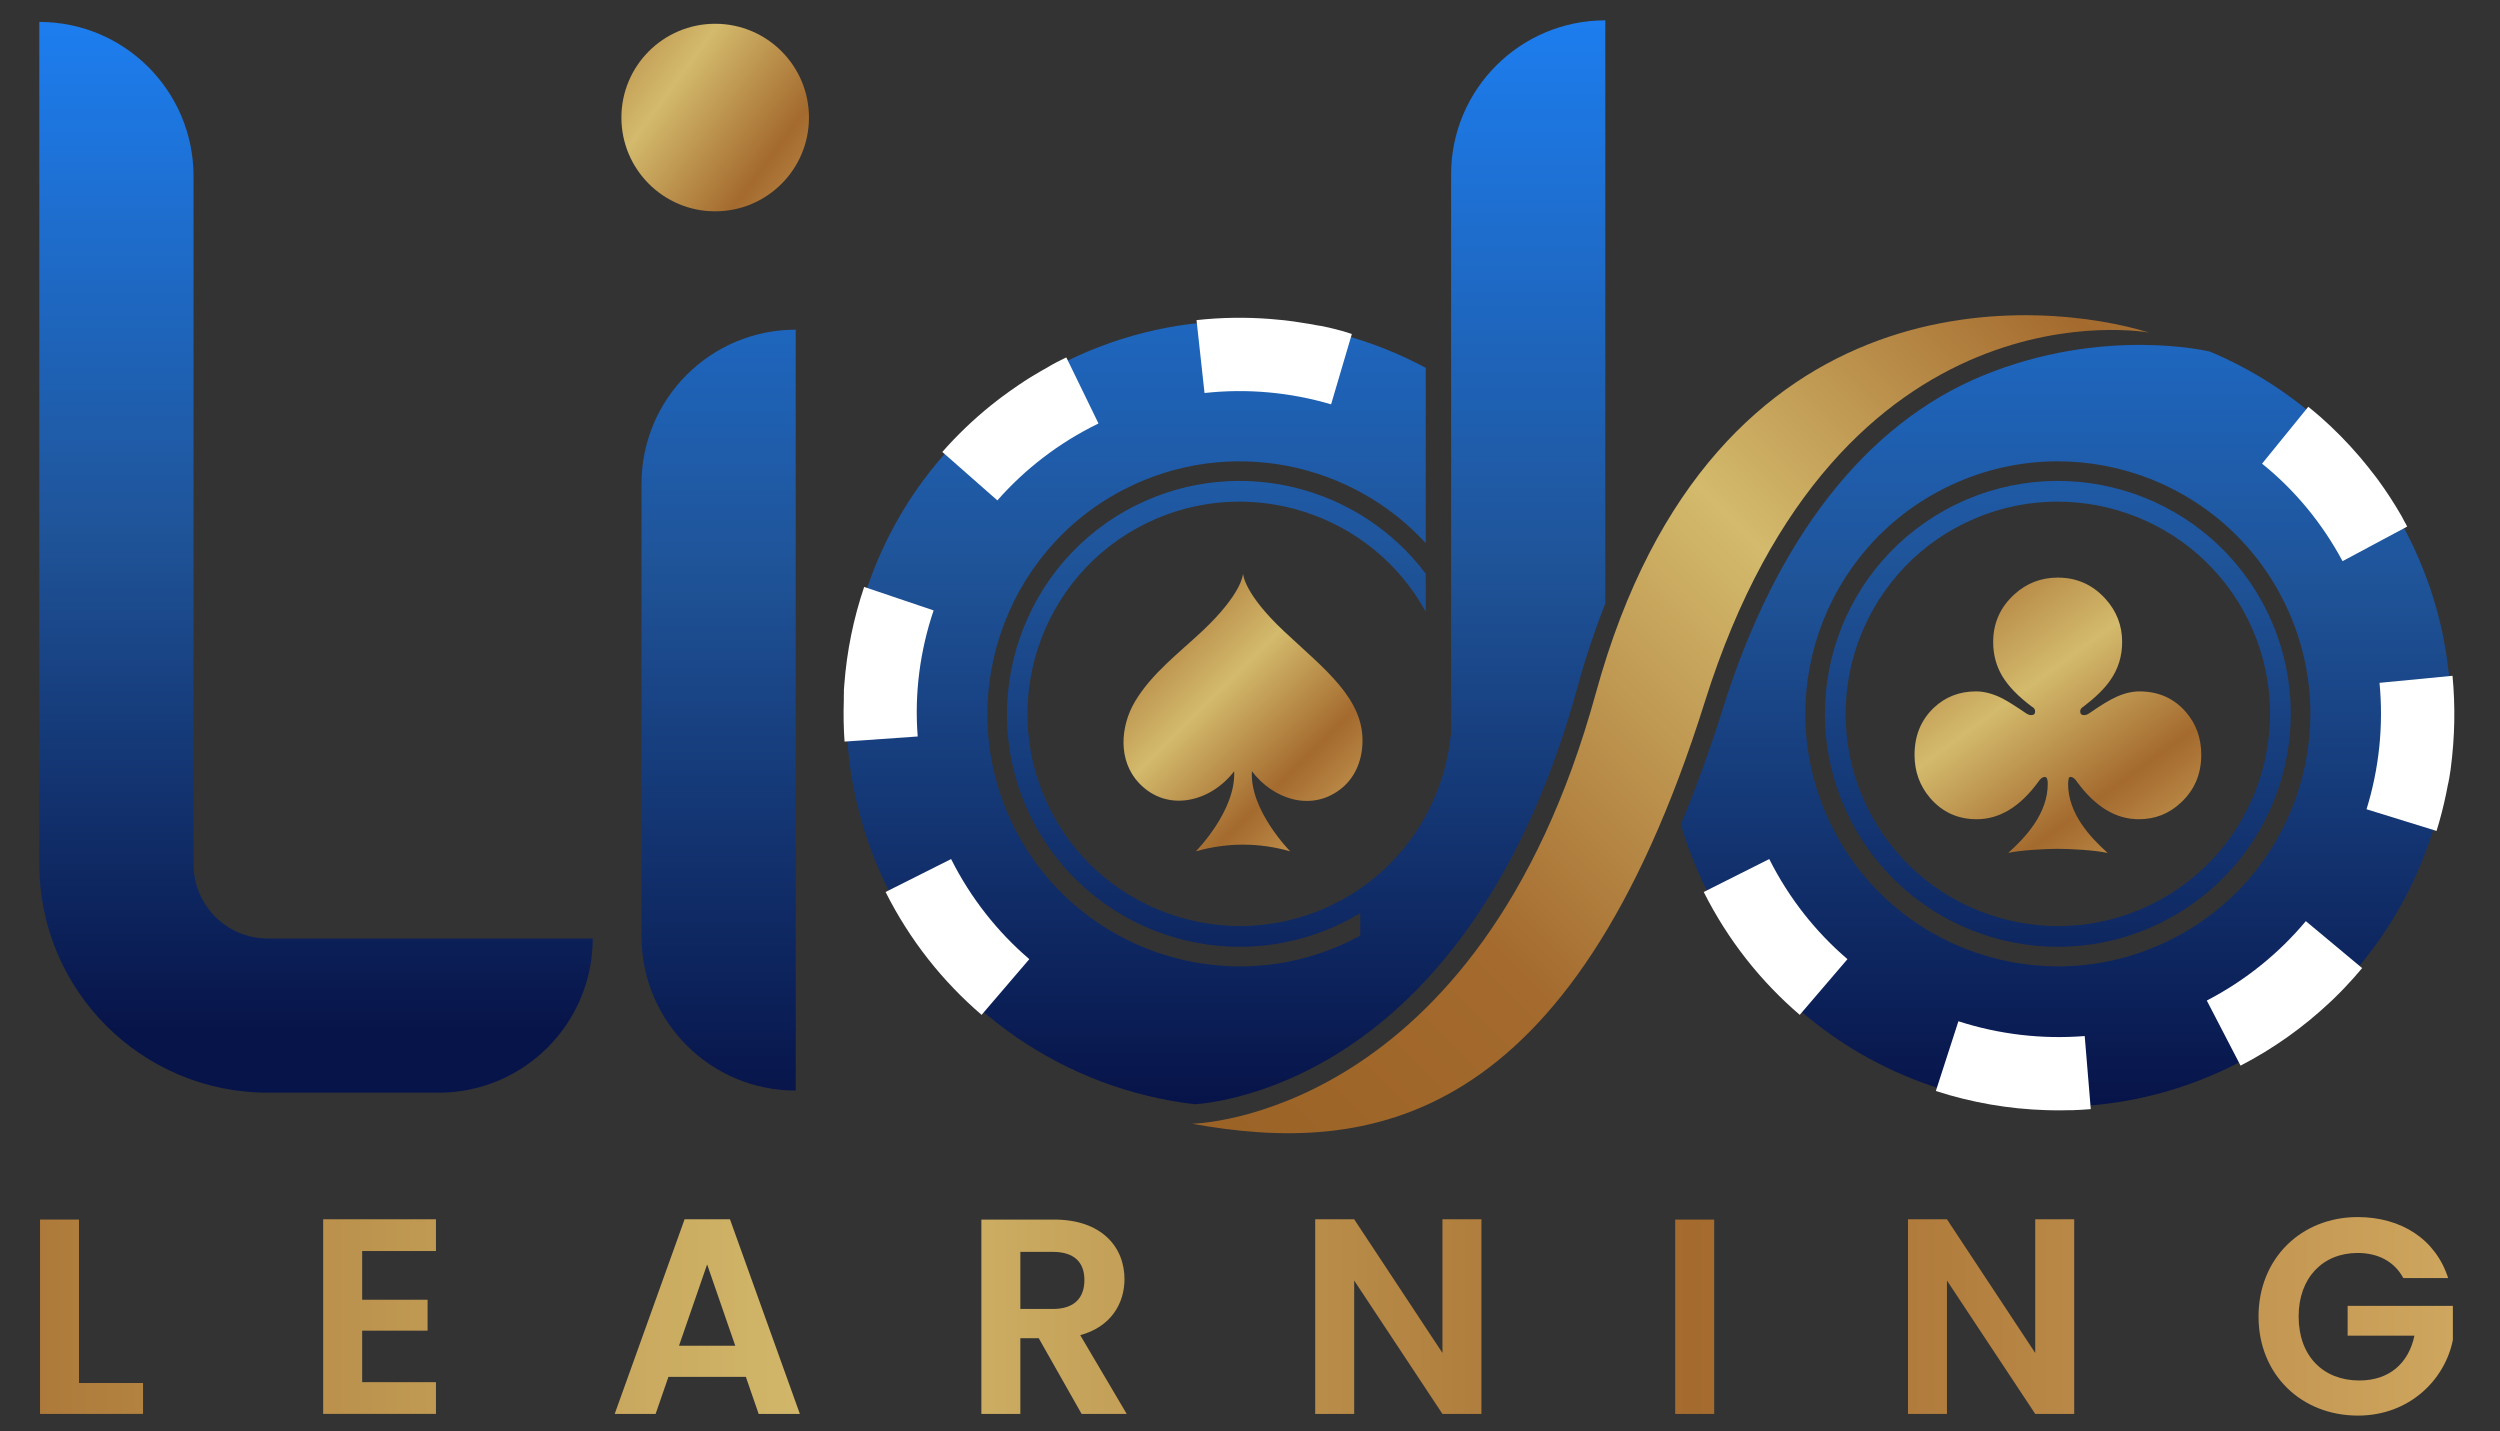 <?xml version="1.0" encoding="UTF-8"?>
<svg xmlns="http://www.w3.org/2000/svg" xmlns:xlink="http://www.w3.org/1999/xlink" version="1.1" id="Layer_2" x="0px" y="0px" viewBox="0 0 1058.09 605.74" style="enable-background:new 0 0 1058.09 605.74;" xml:space="preserve">
<rect x="0" y="0" width="1058.09" height="605.74" fill="#333333" stroke="none"/>
<style type="text/css">
	.st0{fill:url(#SVGID_1_);}
	.st1{fill:url(#SVGID_00000031927897189625433380000017774957805267080357_);}
	.st2{fill:url(#SVGID_00000183943453385495000420000005433945569764903575_);}
	.st3{fill:url(#SVGID_00000176011140842676967360000014433138885767752380_);}
	.st4{fill:#FFFFFF;}
	.st5{fill:url(#SVGID_00000160166673997574329230000005049658641923682442_);}
	.st6{fill:url(#SVGID_00000034069837590716917330000001513417448759510407_);}
	.st7{fill:url(#SVGID_00000168819691968642331380000014479450052611392392_);}
	.st8{fill:url(#SVGID_00000174587892347605172810000008940017942030804880_);}
	.st9{fill:url(#SVGID_00000014623024870855410480000000809036780410255265_);}
	.st10{fill:url(#SVGID_00000100358620296666869930000012433810073498789565_);}
	.st11{fill:url(#SVGID_00000032640823631720776510000003472897894441534099_);}
	.st12{fill:url(#SVGID_00000180333378986382049610000008592944884352182943_);}
	.st13{fill:url(#SVGID_00000167391380777128536670000006100081218190007978_);}
	.st14{fill:url(#SVGID_00000025439369661148810200000015980352953882734993_);}
	.st15{fill:url(#SVGID_00000154407489972353335680000014486531401656959401_);}
	.st16{fill:url(#SVGID_00000112630456783371795420000007631574270135881372_);}
	.st17{fill:url(#SVGID_00000087404058380181055570000017844589383936793227_);}
</style>
<g>
	<g>
		<g>
			<linearGradient id="SVGID_1_" gradientUnits="userSpaceOnUse" x1="133.749" y1="12.707" x2="133.749" y2="436.241">
				<stop offset="0" style="stop-color:#1D7DEE"></stop>
				<stop offset="0.5" style="stop-color:#1F5499"></stop>
				<stop offset="1" style="stop-color:#071449"></stop>
			</linearGradient>
			<path class="st0" d="M185.6,462.47h-72.24c-53.41,0-96.72-43.3-96.72-96.72V9.28h0c36.05,0,65.27,29.22,65.27,65.27v291.21     c0,17.37,14.08,31.45,31.45,31.45h137.51v0C250.86,433.25,221.64,462.47,185.6,462.47z"></path>
		</g>
		<g>
			
				<linearGradient id="SVGID_00000080194080495417624880000004480166473430042531_" gradientUnits="userSpaceOnUse" x1="304.145" y1="9.515" x2="304.145" y2="466.421">
				<stop offset="0" style="stop-color:#1D7DEE"></stop>
				<stop offset="0.5" style="stop-color:#1F5499"></stop>
				<stop offset="1" style="stop-color:#071449"></stop>
			</linearGradient>
			<path style="fill:url(#SVGID_00000080194080495417624880000004480166473430042531_);" d="M271.51,396.3V204.8     c0-36.05,29.22-65.27,65.27-65.27h0v322.03h0C300.73,461.57,271.51,432.35,271.51,396.3z"></path>
		</g>
		
			<linearGradient id="SVGID_00000111175407963107519170000003570381160976363403_" gradientUnits="userSpaceOnUse" x1="236.034" y1="0.876" x2="363.728" y2="94.518">
			<stop offset="0" style="stop-color:#A46A2E"></stop>
			<stop offset="0.381" style="stop-color:#D3BA6C"></stop>
			<stop offset="0.705" style="stop-color:#A46A2E"></stop>
			<stop offset="1" style="stop-color:#CFA75F"></stop>
		</linearGradient>
		<circle style="fill:url(#SVGID_00000111175407963107519170000003570381160976363403_);" cx="302.69" cy="49.75" r="39.69"></circle>
		<g>
			<g>
				
					<linearGradient id="SVGID_00000058567992434225934430000007113842862786123425_" gradientUnits="userSpaceOnUse" x1="518.843" y1="9.513" x2="518.843" y2="465.332">
					<stop offset="0" style="stop-color:#1D7DEE"></stop>
					<stop offset="0.5" style="stop-color:#1F5499"></stop>
					<stop offset="1" style="stop-color:#071449"></stop>
				</linearGradient>
				<path style="fill:url(#SVGID_00000058567992434225934430000007113842862786123425_);" d="M567.88,444.81      c45.6-29.06,80.07-82.21,99.69-153.69c3.45-12.58,7.41-24.46,11.85-35.66V8.61l0,0c-36.05,0-65.27,29.22-65.27,65.27l0,235.01      c0,0,0,0,0,0h0.07c-0.02,0.27-0.05,0.53-0.07,0.8v1.74h-0.16c-3.26,30.83-22.36,59.29-52.99,72.86      c-42.75,18.94-93.41,1.53-115.48-39.68c-24.16-45.12-5.76-101.05,39.84-123.25c43.22-21.03,95.22-4.15,118.07,37.57v-16.09      c-27.86-37.09-79.01-50.41-122.23-29.17c-48.82,23.99-69,83.7-44.76,132.4c24.07,48.37,82.69,68.39,131.38,44.69      c2.72-1.33,5.36-2.77,7.9-4.3V396c-1.4,0.76-2.83,1.5-4.28,2.21c-52.8,25.7-116.38,3.97-142.45-48.53      c-26.02-52.38-4.72-116.55,47.48-142.91c43.85-22.15,95.49-11.22,126.96,23.11v-74.19c-45.83-24.6-102.49-27.43-152.72-2.49      c-82.03,40.73-115.63,139.36-75.55,221.71c25.81,53.03,76.1,86.17,130.65,92.46C512.11,466.9,537.96,463.88,567.88,444.81z"></path>
			</g>
			<g>
				<path class="st4" d="M564.67,139.19c-0.08-0.02-0.16-0.04-0.25-0.06l0,0c-0.04-0.01-0.08-0.02-0.12-0.03c-0.01,0,0,0,0,0      c-0.04-0.01-0.08-0.02-0.12-0.03c-0.01,0,0,0-0.01,0c-0.16-0.04-0.33-0.08-0.49-0.12c-0.01,0,0,0-0.01,0      c-0.04-0.01-0.08-0.02-0.12-0.03l0,0c-0.04-0.01-0.08-0.02-0.12-0.03l0,0c-0.08-0.02-0.17-0.04-0.25-0.06l0,0      c-1-0.24-2.01-0.46-3.02-0.68l0,0c-0.08-0.02-0.17-0.04-0.25-0.05l0,0c-0.04-0.01-0.08-0.02-0.12-0.03c-0.01,0,0,0,0,0      c-0.04-0.01-0.08-0.02-0.12-0.03c-0.01,0-0.01,0-0.01,0c-0.04-0.01-0.08-0.02-0.12-0.02l-0.01,0c-0.04-0.01-0.08-0.02-0.11-0.02      c-0.01,0-0.01,0-0.02,0c-0.04-0.01-0.07-0.02-0.11-0.02c0,0-0.01,0-0.01,0c-0.04-0.01-0.07-0.02-0.11-0.02      c-0.01,0-0.01,0-0.02,0c-0.04-0.01-0.07-0.02-0.11-0.02c-0.01,0-0.01,0-0.01,0c-0.04-0.01-0.07-0.02-0.11-0.02      c-0.01,0-0.01,0-0.02,0c-0.03-0.01-0.07-0.01-0.1-0.02c-0.01,0-0.01,0-0.02,0c-0.03-0.01-0.07-0.01-0.1-0.02      c-0.01,0-0.01,0-0.02,0c-0.04-0.01-0.07-0.01-0.11-0.02c-0.01,0-0.01,0-0.02,0c-0.04-0.01-0.07-0.01-0.11-0.02      c-0.01,0-0.02,0-0.02,0c-0.04-0.01-0.07-0.01-0.11-0.02c-0.01,0-0.01,0-0.02,0c-0.04-0.01-0.07-0.01-0.11-0.02      c-0.01,0-0.01,0-0.02,0c-0.04-0.01-0.07-0.02-0.11-0.02l-0.01,0c-0.04-0.01-0.07-0.01-0.11-0.02c-0.01,0-0.01,0-0.02,0      c-0.04-0.01-0.08-0.02-0.11-0.02c-0.01,0,0,0-0.01,0c-0.04-0.01-0.08-0.02-0.12-0.02c-0.01,0,0,0-0.01,0      c-0.04-0.01-0.08-0.02-0.12-0.02l-0.01,0c-0.04-0.01-0.08-0.02-0.13-0.03h0c-0.76-0.15-1.52-0.3-2.28-0.44l0,0      c-0.04-0.01-0.08-0.02-0.13-0.02l0,0c-0.04-0.01-0.08-0.02-0.12-0.02l0,0c-0.04-0.01-0.08-0.01-0.12-0.02c-0.01,0,0,0-0.01,0      c-0.04-0.01-0.08-0.01-0.12-0.02c-0.01,0-0.01,0-0.01,0c-0.04-0.01-0.08-0.01-0.12-0.02c-0.01,0,0,0-0.01,0      c-0.04-0.01-0.08-0.01-0.12-0.02c-0.01,0-0.01,0-0.01,0c-0.04-0.01-0.07-0.01-0.11-0.02l-0.01,0c-0.04-0.01-0.08-0.01-0.11-0.02      c-0.01,0-0.01,0-0.02,0c-0.04-0.01-0.07-0.01-0.11-0.02c-0.01,0-0.01,0-0.02,0c-0.04-0.01-0.07-0.01-0.11-0.02      c-0.01,0-0.01,0-0.02,0c-0.04-0.01-0.07-0.01-0.11-0.02c-0.01,0-0.01,0-0.02,0c-0.04-0.01-0.07-0.01-0.11-0.02      c-0.01,0-0.01,0-0.02,0c-0.04-0.01-0.07-0.01-0.11-0.02c-0.01,0-0.01,0-0.01,0c-0.04-0.01-0.07-0.01-0.11-0.02      c-0.01,0-0.01,0-0.02,0c-0.04-0.01-0.07-0.01-0.11-0.02c-0.01,0-0.01,0-0.01,0c-0.04-0.01-0.07-0.01-0.11-0.02      c-0.01,0-0.02,0-0.02,0c-0.04-0.01-0.07-0.01-0.11-0.02c-0.01,0-0.01,0-0.02,0c-0.04-0.01-0.07-0.01-0.11-0.02      c-0.01,0-0.01,0-0.02,0c-0.04-0.01-0.08-0.01-0.11-0.02c-0.01,0-0.01,0-0.01,0c-0.04-0.01-0.08-0.01-0.11-0.02      c-0.01,0-0.01,0-0.01,0c-0.04-0.01-0.08-0.01-0.12-0.02l0,0c-0.04-0.01-0.08-0.01-0.12-0.02l0,0c-0.08-0.01-0.17-0.03-0.25-0.04      l0,0c-0.85-0.14-1.7-0.28-2.55-0.4l-0.01,0c-0.08-0.01-0.17-0.03-0.25-0.04c-0.01,0,0,0,0,0c-0.04-0.01-0.08-0.01-0.13-0.02l0,0      c-0.04-0.01-0.08-0.01-0.12-0.02l-0.01,0c-0.04-0.01-0.08-0.01-0.12-0.02l-0.01,0c-0.04-0.01-0.08-0.01-0.12-0.02      c-0.01,0,0,0-0.01,0c-0.04-0.01-0.08-0.01-0.12-0.02c-0.01,0,0,0,0,0c-0.04-0.01-0.08-0.01-0.12-0.02c-0.01,0,0,0-0.01,0      c-0.04-0.01-0.08-0.01-0.12-0.02l0,0c-0.04-0.01-0.08-0.01-0.13-0.02l0,0c-0.04-0.01-0.08-0.01-0.13-0.02l0,0      c-0.04-0.01-0.08-0.01-0.12-0.02c-0.01,0-0.01,0-0.01,0c-0.04-0.01-0.08-0.01-0.12-0.02c-0.01,0,0,0-0.01,0      c-0.04-0.01-0.08-0.01-0.12-0.02l-0.01,0c-0.04-0.01-0.08-0.01-0.12-0.02l0,0c-0.04-0.01-0.08-0.01-0.12-0.02l0,0      c-1.2-0.16-2.39-0.32-3.59-0.46l0,0c-0.08-0.01-0.17-0.02-0.25-0.03l0,0c-0.04,0-0.08-0.01-0.13-0.01l0,0      c-0.04,0-0.08-0.01-0.13-0.01c-0.01,0,0,0,0,0c-0.13-0.01-0.25-0.03-0.38-0.04l0,0c-0.04,0-0.08-0.01-0.12-0.01l-0.01,0      c-1.71-0.19-3.43-0.35-5.16-0.48h0c-10.34-0.81-20.8-0.67-31.26,0.48l3.38,30.85c18.18-1.99,36.38-0.28,53.57,4.8l8.78-29.76      C569.66,140.48,567.17,139.81,564.67,139.19L564.67,139.19z"></path>
				<path class="st4" d="M451.14,151.34c-0.01,0-0.01,0.01-0.02,0.01c-0.04,0.02-0.07,0.03-0.1,0.05c-0.02,0.01-0.03,0.01-0.04,0.02      c-0.03,0.01-0.05,0.03-0.08,0.04c-0.01,0.01-0.03,0.02-0.04,0.02c-0.03,0.01-0.05,0.02-0.08,0.04      c-0.02,0.01-0.04,0.02-0.05,0.03c-0.03,0.01-0.04,0.02-0.07,0.03c-0.02,0.01-0.03,0.02-0.05,0.03      c-0.03,0.01-0.04,0.02-0.07,0.03c-0.02,0.01-0.04,0.02-0.06,0.03c-0.03,0.01-0.04,0.02-0.07,0.03      c-0.02,0.01-0.04,0.02-0.05,0.03c-0.03,0.01-0.04,0.02-0.07,0.03c-0.02,0.01-0.04,0.02-0.06,0.03      c-0.02,0.01-0.04,0.02-0.06,0.03c-0.02,0.01-0.04,0.02-0.06,0.03c-0.03,0.01-0.04,0.02-0.06,0.03      c-0.02,0.01-0.04,0.02-0.06,0.03c-0.02,0.01-0.04,0.02-0.06,0.03c-0.02,0.01-0.04,0.02-0.06,0.03      c-0.03,0.01-0.04,0.02-0.06,0.03c-0.02,0.01-0.04,0.02-0.06,0.03c-0.03,0.01-0.04,0.02-0.06,0.03      c-0.02,0.01-0.04,0.02-0.06,0.03c-0.02,0.01-0.04,0.02-0.06,0.03c-0.02,0.01-0.04,0.02-0.06,0.03      c-0.02,0.01-0.04,0.02-0.06,0.03c-0.02,0.01-0.04,0.02-0.06,0.03c-0.02,0.01-0.04,0.02-0.06,0.03      c-0.02,0.01-0.04,0.02-0.06,0.03c-0.02,0.01-0.04,0.02-0.06,0.03c-0.02,0.01-0.04,0.02-0.06,0.03      c-0.02,0.01-0.04,0.02-0.06,0.03c-0.02,0.01-0.04,0.02-0.06,0.03c-0.02,0.01-0.04,0.02-0.06,0.03      c-0.02,0.01-0.04,0.02-0.06,0.03c-0.02,0.01-0.04,0.02-0.06,0.03c-0.02,0.01-0.04,0.02-0.06,0.03      c-0.02,0.01-0.04,0.02-0.06,0.03c-0.02,0.01-0.04,0.02-0.06,0.03c-0.02,0.01-0.04,0.02-0.06,0.03      c-0.02,0.01-0.04,0.02-0.06,0.03c-0.02,0.01-0.04,0.02-0.06,0.03c-0.02,0.01-0.04,0.02-0.05,0.03      c-0.02,0.01-0.04,0.02-0.06,0.03c-0.02,0.01-0.04,0.02-0.06,0.03c-0.02,0.01-0.04,0.02-0.06,0.03      c-0.02,0.01-0.04,0.02-0.06,0.03c-0.02,0.01-0.04,0.02-0.06,0.03c-0.02,0.01-0.04,0.02-0.06,0.03      c-0.02,0.01-0.04,0.02-0.06,0.03c-0.02,0.01-0.04,0.02-0.06,0.03c-0.02,0.01-0.04,0.02-0.06,0.03      c-0.02,0.01-0.04,0.02-0.06,0.03c-0.02,0.01-0.04,0.02-0.06,0.03c-0.02,0.01-0.04,0.02-0.06,0.03      c-0.02,0.01-0.05,0.02-0.07,0.03c-0.02,0.01-0.04,0.02-0.06,0.03c-0.02,0.01-0.04,0.02-0.06,0.03      c-0.02,0.01-0.04,0.02-0.06,0.03c-0.02,0.01-0.04,0.02-0.06,0.03c-0.02,0.01-0.04,0.02-0.06,0.03      c-0.02,0.01-0.04,0.02-0.06,0.03c-0.02,0.01-0.04,0.02-0.06,0.03c-0.02,0.01-0.04,0.02-0.06,0.03      c-0.02,0.01-0.04,0.02-0.06,0.03c-0.02,0.01-0.04,0.02-0.06,0.03c-0.02,0.01-0.03,0.02-0.05,0.03      c-0.02,0.01-0.04,0.02-0.07,0.04c-0.02,0.01-0.03,0.02-0.05,0.03c-0.02,0.01-0.04,0.02-0.07,0.03      c-0.02,0.01-0.03,0.02-0.05,0.03c-0.02,0.01-0.04,0.02-0.07,0.04c-0.02,0.01-0.03,0.02-0.05,0.03      c-0.02,0.01-0.04,0.02-0.07,0.04c-0.02,0.01-0.03,0.02-0.05,0.03c-0.02,0.01-0.04,0.02-0.07,0.04      c-0.02,0.01-0.04,0.02-0.05,0.03c-0.02,0.01-0.04,0.02-0.06,0.03c-0.02,0.01-0.04,0.02-0.05,0.03      c-0.02,0.01-0.04,0.02-0.06,0.03c-0.02,0.01-0.04,0.02-0.05,0.03c-0.02,0.01-0.04,0.02-0.06,0.03      c-0.02,0.01-0.04,0.02-0.05,0.03c-0.02,0.01-0.04,0.02-0.06,0.03c-0.02,0.01-0.04,0.02-0.06,0.03      c-0.02,0.01-0.04,0.02-0.06,0.03c-0.02,0.01-0.04,0.02-0.06,0.03c-0.02,0.01-0.04,0.02-0.06,0.03      c-0.02,0.01-0.04,0.02-0.06,0.03c-0.02,0.01-0.04,0.02-0.06,0.03c-0.02,0.01-0.04,0.02-0.05,0.03      c-0.02,0.01-0.04,0.02-0.06,0.03c-0.02,0.01-0.04,0.02-0.06,0.03c-0.02,0.01-0.04,0.02-0.06,0.03      c-0.02,0.01-0.03,0.02-0.05,0.03c-0.02,0.01-0.05,0.03-0.07,0.04c-0.02,0.01-0.03,0.02-0.05,0.03      c-0.02,0.01-0.05,0.02-0.07,0.04c-0.02,0.01-0.03,0.02-0.05,0.03c-0.02,0.01-0.05,0.03-0.07,0.04      c-0.02,0.01-0.03,0.02-0.05,0.03c-0.02,0.01-0.05,0.02-0.07,0.04c-0.02,0.01-0.03,0.02-0.05,0.03      c-0.02,0.01-0.05,0.03-0.07,0.04c-0.02,0.01-0.03,0.02-0.05,0.03c-0.02,0.01-0.05,0.03-0.07,0.04      c-0.02,0.01-0.03,0.02-0.05,0.03c-0.02,0.01-0.04,0.02-0.07,0.04c-0.02,0.01-0.03,0.02-0.05,0.03      c-0.02,0.01-0.05,0.03-0.07,0.04c-0.02,0.01-0.03,0.02-0.05,0.03c-0.02,0.01-0.04,0.02-0.07,0.04      c-0.02,0.01-0.03,0.02-0.05,0.03c-0.02,0.01-0.05,0.03-0.07,0.04c-0.02,0.01-0.03,0.02-0.05,0.03      c-0.02,0.01-0.04,0.02-0.07,0.04c-0.02,0.01-0.03,0.02-0.05,0.03c-0.02,0.01-0.04,0.02-0.07,0.04      c-0.02,0.01-0.03,0.02-0.05,0.03c-0.02,0.01-0.05,0.02-0.07,0.04c-0.02,0.01-0.03,0.02-0.05,0.03      c-0.02,0.01-0.04,0.02-0.07,0.04c-0.01,0.01-0.03,0.02-0.05,0.03c-0.02,0.01-0.04,0.02-0.07,0.04      c-0.02,0.01-0.03,0.02-0.05,0.03c-0.02,0.01-0.04,0.02-0.06,0.04c-0.02,0.01-0.03,0.02-0.05,0.03      c-0.02,0.01-0.04,0.02-0.07,0.04c-0.02,0.01-0.03,0.02-0.05,0.03c-0.02,0.01-0.04,0.02-0.07,0.04      c-0.02,0.01-0.03,0.02-0.05,0.03c-0.02,0.01-0.05,0.03-0.07,0.04c-0.02,0.01-0.03,0.02-0.05,0.03      c-0.02,0.01-0.04,0.02-0.07,0.04c-0.02,0.01-0.03,0.02-0.05,0.03c-0.02,0.01-0.05,0.03-0.07,0.04      c-0.02,0.01-0.03,0.02-0.05,0.03c-0.02,0.01-0.05,0.03-0.07,0.04c-0.02,0.01-0.03,0.02-0.05,0.03      c-0.02,0.01-0.04,0.02-0.07,0.04c-0.02,0.01-0.03,0.02-0.05,0.03c-0.02,0.01-0.04,0.02-0.07,0.04      c-0.02,0.01-0.03,0.02-0.05,0.03c-0.02,0.01-0.05,0.03-0.07,0.04c-0.02,0.01-0.03,0.02-0.05,0.03      c-0.02,0.01-0.04,0.02-0.07,0.04c-0.02,0.01-0.03,0.02-0.05,0.03c-0.02,0.01-0.04,0.03-0.07,0.04      c-0.02,0.01-0.03,0.02-0.05,0.03c-0.02,0.01-0.04,0.02-0.07,0.04c-0.02,0.01-0.03,0.02-0.05,0.03      c-0.02,0.01-0.05,0.03-0.07,0.04c-0.01,0.01-0.03,0.02-0.04,0.02c-0.02,0.01-0.05,0.03-0.08,0.04      c-0.01,0.01-0.03,0.01-0.04,0.02c-0.02,0.01-0.05,0.03-0.08,0.04c-0.01,0.01-0.03,0.02-0.04,0.02      c-0.02,0.01-0.05,0.03-0.08,0.04c-0.01,0.01-0.03,0.02-0.04,0.02c-0.02,0.01-0.05,0.03-0.08,0.04      c-0.01,0.01-0.03,0.02-0.04,0.02c-0.02,0.01-0.06,0.03-0.08,0.05c-0.01,0.01-0.02,0.01-0.03,0.02      c-0.03,0.02-0.05,0.03-0.08,0.05c-0.01,0.01-0.03,0.01-0.04,0.02c-0.02,0.01-0.05,0.03-0.08,0.04      c-0.01,0.01-0.03,0.01-0.04,0.02c-0.03,0.02-0.05,0.03-0.08,0.05c-0.01,0.01-0.02,0.01-0.03,0.02      c-0.03,0.02-0.06,0.03-0.09,0.05c-0.01,0.01-0.02,0.01-0.03,0.02c-0.03,0.02-0.06,0.03-0.08,0.05      c-0.01,0.01-0.02,0.01-0.03,0.02c-0.03,0.02-0.06,0.03-0.09,0.05c-0.01,0.01-0.02,0.01-0.03,0.02      c-0.03,0.02-0.06,0.03-0.09,0.05c-0.01,0.01-0.02,0.01-0.03,0.02c-0.03,0.02-0.06,0.04-0.1,0.06c-0.01,0-0.01,0.01-0.02,0.01      c-0.03,0.02-0.06,0.04-0.09,0.05c-0.01,0-0.01,0.01-0.02,0.01c-0.08,0.04-0.15,0.09-0.23,0.13c0,0,0,0,0,0      c-0.08,0.04-0.15,0.09-0.23,0.13c0,0,0,0,0,0c-0.61,0.36-1.23,0.72-1.83,1.09c0,0-0.01,0-0.01,0c-0.04,0.02-0.07,0.04-0.11,0.06      c0,0,0,0,0,0c-0.04,0.02-0.07,0.04-0.11,0.07c0,0,0,0-0.01,0.01c-0.07,0.04-0.15,0.09-0.22,0.13c0,0-0.01,0.01-0.01,0.01      c-0.03,0.02-0.07,0.04-0.1,0.06c0,0,0,0,0,0c-0.04,0.02-0.07,0.04-0.11,0.07c0,0-0.01,0-0.01,0.01      c-0.03,0.02-0.07,0.04-0.1,0.06c0,0,0,0-0.01,0c-0.04,0.02-0.07,0.04-0.1,0.06c-0.01,0.01-0.02,0.01-0.03,0.02      c-0.03,0.02-0.06,0.03-0.09,0.05c-0.01,0.01-0.01,0.01-0.02,0.01c-0.03,0.02-0.06,0.03-0.09,0.06c-0.01,0-0.02,0.01-0.02,0.01      c-0.03,0.02-0.06,0.04-0.09,0.06c-0.01,0-0.01,0.01-0.02,0.01c-0.03,0.02-0.06,0.03-0.09,0.06c-0.01,0.01-0.02,0.01-0.03,0.02      c-0.03,0.02-0.05,0.03-0.09,0.05c-0.01,0.01-0.02,0.01-0.02,0.02c-0.03,0.02-0.06,0.03-0.09,0.05c-0.01,0-0.02,0.01-0.02,0.01      c-0.03,0.02-0.06,0.03-0.09,0.05c-0.01,0.01-0.02,0.01-0.03,0.02c-0.03,0.02-0.06,0.03-0.08,0.05      c-0.01,0.01-0.02,0.01-0.03,0.02c-0.03,0.02-0.05,0.03-0.08,0.05c-0.01,0.01-0.02,0.01-0.03,0.02      c-0.03,0.02-0.06,0.04-0.09,0.05c-0.01,0.01-0.02,0.01-0.03,0.02c-0.03,0.02-0.05,0.03-0.09,0.05      c-0.01,0.01-0.02,0.01-0.02,0.02c-0.03,0.02-0.06,0.04-0.09,0.05c-0.01,0.01-0.02,0.01-0.03,0.02      c-0.03,0.02-0.05,0.03-0.09,0.05c-0.01,0.01-0.01,0.01-0.02,0.01c-0.03,0.02-0.06,0.04-0.09,0.06      c-0.01,0.01-0.02,0.01-0.03,0.02c-0.03,0.02-0.06,0.04-0.09,0.05c-0.01,0.01-0.02,0.01-0.03,0.02      c-0.03,0.02-0.05,0.03-0.08,0.05c-0.01,0.01-0.02,0.01-0.03,0.02c-0.02,0.01-0.06,0.04-0.08,0.05      c-0.01,0.01-0.02,0.01-0.03,0.02c-0.03,0.02-0.05,0.03-0.08,0.05c-0.01,0.01-0.02,0.01-0.03,0.02      c-0.03,0.02-0.06,0.04-0.08,0.05c-0.01,0.01-0.02,0.01-0.03,0.02c-0.03,0.02-0.05,0.03-0.08,0.05      c-0.01,0.01-0.02,0.01-0.03,0.02c-0.03,0.02-0.05,0.03-0.08,0.05c-0.01,0.01-0.02,0.01-0.03,0.02      c-0.03,0.02-0.06,0.04-0.08,0.05c-0.01,0.01-0.02,0.01-0.03,0.02c-0.03,0.02-0.06,0.04-0.09,0.06      c-0.01,0.01-0.02,0.01-0.03,0.02c-0.03,0.02-0.05,0.03-0.08,0.05c-0.01,0.01-0.02,0.01-0.03,0.02      c-0.03,0.02-0.05,0.03-0.08,0.05c-0.01,0.01-0.02,0.01-0.03,0.02c-0.03,0.02-0.06,0.04-0.08,0.05      c-0.01,0.01-0.02,0.01-0.03,0.02c-0.03,0.02-0.06,0.04-0.08,0.05c-0.01,0.01-0.02,0.01-0.03,0.02      c-0.03,0.02-0.05,0.03-0.08,0.05c-0.01,0.01-0.02,0.01-0.03,0.02c-0.03,0.02-0.05,0.03-0.08,0.05      c-0.01,0.01-0.02,0.01-0.03,0.02c-0.03,0.02-0.06,0.04-0.08,0.05c-0.01,0.01-0.02,0.01-0.03,0.02      c-0.03,0.02-0.06,0.04-0.08,0.05c-0.01,0.01-0.02,0.01-0.03,0.02c-0.03,0.02-0.05,0.03-0.08,0.05      c-0.01,0.01-0.02,0.01-0.03,0.02c-0.03,0.02-0.06,0.04-0.08,0.05c-0.01,0.01-0.02,0.01-0.03,0.02      c-0.03,0.02-0.06,0.04-0.09,0.06c-0.01,0.01-0.02,0.01-0.02,0.02c-0.03,0.02-0.06,0.04-0.09,0.06      c-0.01,0.01-0.02,0.01-0.02,0.02c-0.03,0.02-0.06,0.04-0.09,0.06c-0.01,0.01-0.02,0.01-0.02,0.01      c-0.03,0.02-0.06,0.04-0.09,0.06c-0.01,0-0.01,0.01-0.02,0.01c-0.03,0.02-0.06,0.04-0.09,0.06c-0.01,0.01-0.02,0.01-0.02,0.02      c-0.03,0.02-0.06,0.04-0.09,0.06c-0.01,0-0.02,0.01-0.02,0.01c-0.03,0.02-0.06,0.04-0.08,0.06c-0.01,0.01-0.02,0.01-0.03,0.02      c-0.03,0.02-0.06,0.04-0.08,0.05c-0.01,0.01-0.02,0.01-0.03,0.02c-0.03,0.02-0.06,0.04-0.08,0.06      c-0.01,0.01-0.02,0.01-0.02,0.02c-0.03,0.02-0.06,0.04-0.09,0.06c-0.01,0-0.01,0.01-0.02,0.01c-0.03,0.02-0.06,0.04-0.09,0.06      c-0.01,0.01-0.01,0.01-0.02,0.01c-0.03,0.02-0.06,0.04-0.09,0.06c-0.01,0-0.01,0.01-0.02,0.01c-0.03,0.02-0.06,0.04-0.09,0.06      c0,0-0.01,0.01-0.02,0.01c-0.03,0.02-0.06,0.04-0.09,0.06c-0.01,0-0.01,0.01-0.02,0.01c-0.03,0.02-0.06,0.04-0.09,0.06      c-0.01,0-0.01,0.01-0.02,0.01c-0.03,0.02-0.06,0.04-0.09,0.06c-0.01,0-0.01,0.01-0.02,0.01c-0.03,0.02-0.06,0.04-0.09,0.06      c0,0-0.01,0.01-0.02,0.01c-0.03,0.02-0.06,0.04-0.1,0.06c-0.01,0-0.01,0.01-0.01,0.01c-0.03,0.02-0.06,0.04-0.09,0.06      c-0.01,0-0.01,0.01-0.02,0.01c-0.03,0.02-0.06,0.04-0.1,0.06c0,0-0.01,0.01-0.01,0.01c-0.03,0.02-0.07,0.04-0.1,0.07      c0,0-0.01,0-0.01,0.01c-0.03,0.02-0.07,0.04-0.1,0.07c0,0-0.01,0.01-0.01,0.01c-0.03,0.02-0.06,0.04-0.09,0.06      c-0.01,0-0.01,0.01-0.02,0.01c-0.04,0.02-0.06,0.04-0.1,0.07c0,0-0.01,0-0.01,0.01c-0.04,0.02-0.06,0.04-0.1,0.07      c0,0-0.01,0-0.01,0.01c-0.04,0.02-0.07,0.04-0.1,0.07c0,0-0.01,0-0.01,0.01c-0.04,0.02-0.07,0.04-0.1,0.07c0,0-0.01,0-0.01,0      c-2.18,1.48-4.32,3-6.42,4.57l0,0c-0.28,0.21-0.56,0.42-0.84,0.63c-0.28,0.21-0.55,0.42-0.83,0.63c0,0,0,0,0,0      c-7.74,5.94-14.85,12.48-21.31,19.52l0,0c-0.06,0.06-0.11,0.12-0.17,0.19l0,0c-0.72,0.79-1.43,1.58-2.14,2.39l23.3,20.5      c11.62-13.21,26-24.38,42.8-32.56l-13.58-27.89C451.22,151.3,451.18,151.32,451.14,151.34z"></path>
				<path class="st4" d="M395.14,258.35l-29.4-9.94c-4.49,13.29-7.33,27.13-8.39,41.21l0,0c0,0.04-0.01,0.08-0.01,0.13l0,0.01      c0,0.04-0.01,0.08-0.01,0.12c0,0.01,0,0.01,0,0.02c0,0.04-0.01,0.07-0.01,0.11c0,0.01,0,0.01,0,0.02c0,0.04-0.01,0.07-0.01,0.11      c0,0.01,0,0.01,0,0.02c0,0.04-0.01,0.07-0.01,0.11c0,0.01,0,0.01,0,0.02c0,0.04-0.01,0.07-0.01,0.11c0,0.01,0,0.02,0,0.03      c0,0.03,0,0.07-0.01,0.1c0,0.01,0,0.02,0,0.03c0,0.03,0,0.07-0.01,0.1c0,0.01,0,0.02,0,0.03c0,0.03,0,0.07-0.01,0.1      c0,0.01,0,0.02,0,0.03c0,0.03,0,0.06-0.01,0.1c0,0.01,0,0.03,0,0.04c0,0.03,0,0.06-0.01,0.09c0,0.01,0,0.03,0,0.04      c0,0.03,0,0.06-0.01,0.09c0,0.01,0,0.03,0,0.04c0,0.03,0,0.06-0.01,0.09c0,0.02,0,0.02,0,0.04c0,0.03,0,0.06-0.01,0.09      c0,0.02,0,0.03,0,0.04c0,0.03,0,0.06-0.01,0.09c0,0.02,0,0.03,0,0.04c0,0.03,0,0.06-0.01,0.09c0,0.02,0,0.02,0,0.04      c0,0.03,0,0.06-0.01,0.09c0,0.01,0,0.03,0,0.04c0,0.03,0,0.06-0.01,0.08c0,0.02,0,0.03,0,0.05c0,0.03,0,0.05,0,0.08      c0,0.02,0,0.03,0,0.05c0,0.03,0,0.05,0,0.08c0,0.02,0,0.03,0,0.05c0,0.03,0,0.06,0,0.08c0,0.02,0,0.03,0,0.05      c0,0.03,0,0.05,0,0.07c0,0.02,0,0.04,0,0.06c0,0.03,0,0.05,0,0.08c0,0.02,0,0.04,0,0.05c0,0.03,0,0.05,0,0.08      c0,0.02,0,0.03,0,0.05c0,0.03,0,0.05,0,0.08c0,0.02,0,0.03,0,0.05c0,0.02,0,0.04,0,0.06c0,0.03,0,0.04,0,0.07      c0,0.02,0,0.03,0,0.05c0,0.03,0,0.05,0,0.08c0,0.02,0,0.03,0,0.05c0,0.03,0,0.05,0,0.08c0,0.02,0,0.03,0,0.05      c0,0.03,0,0.05,0,0.08c0,0,0,0.01,0,0.01c-0.01,0.12-0.01,0.23-0.02,0.35c0,0.01,0,0.02,0,0.02c0,0.03,0,0.07-0.01,0.1      c0,0.01,0,0.02,0,0.03c0,0.04,0,0.07-0.01,0.11c0,0.01,0,0.01,0,0.02c0,0.03,0,0.07,0,0.1c0,0.01,0,0.02,0,0.03      c0,0.03,0,0.06,0,0.09c0,0.01,0,0.02,0,0.04c0,0.03,0,0.06,0,0.09c0,0.01,0,0.03,0,0.04c0,0.03,0,0.06,0,0.09      c0,0.01,0,0.02,0,0.04c0,0.03,0,0.06,0,0.09c0,0.01,0,0.02,0,0.03c0,0.03,0,0.06,0,0.09c0,0.01,0,0.03,0,0.04      c0,0.03,0,0.07,0,0.09c0,0.01,0,0.02,0,0.03c0,0.03,0,0.07,0,0.1c0,0.01,0,0.02,0,0.03c0,0.04,0,0.07,0,0.1      c0,0.01,0,0.02,0,0.02c0,0.04,0,0.06,0,0.1c0,0.01,0,0.02,0,0.03c0,0.03,0,0.07,0,0.1c0,0.01,0,0.02,0,0.02c0,0.03,0,0.07,0,0.1      c0,0.01,0,0.02,0,0.02c0,0.03,0,0.07,0,0.1c0,0.01,0,0.02,0,0.03c0,0.03,0,0.07,0,0.1c0,0.01,0,0.02,0,0.03      c0,0.03,0,0.07,0,0.11c0,0.01,0,0.01,0,0.02c0,0.04,0,0.07,0,0.11c0,0.01,0,0.01,0,0.01c0,0.04,0,0.07,0,0.12c0,0,0,0.01,0,0.01      c0,0.04,0,0.07,0,0.12c0,0,0,0.01,0,0.01c0,0.04,0,0.08,0,0.12c0,0,0,0,0,0c0,0.04,0,0.08,0,0.12c0,0,0,0,0,0      c0,0.08-0.01,0.17-0.01,0.25c0,0,0,0,0,0c-0.18,5.67-0.08,11.36,0.32,17.06l30.96-2.16      C386.97,293.5,389.39,275.36,395.14,258.35z"></path>
				<path class="st4" d="M402.54,363.58l-27.73,13.94c10.29,20.48,24.23,37.94,40.64,52l20.19-23.57      C422.27,394.49,410.92,380.26,402.54,363.58z"></path>
			</g>
			
				<linearGradient id="SVGID_00000112600390978113153900000002170476639272256661_" gradientUnits="userSpaceOnUse" x1="473.34" y1="258.411" x2="573.367" y2="359.502">
				<stop offset="0" style="stop-color:#A46A2E"></stop>
				<stop offset="0.381" style="stop-color:#D3BA6C"></stop>
				<stop offset="0.705" style="stop-color:#A46A2E"></stop>
				<stop offset="1" style="stop-color:#CFA75F"></stop>
			</linearGradient>
			<path style="fill:url(#SVGID_00000112600390978113153900000002170476639272256661_);" d="M543.42,267.15     c-16.95-15.92-17.26-24.09-17.26-24.09h-0.11c0,0-0.31,8.17-17.26,24.09c-9.84,9.24-21.38,17.93-28.38,29.69     c-6.31,10.59-7.3,25.11,1.66,34.59c12.11,12.8,30.6,7.77,40.27-5.01c0.84,16.72-16.2,33.89-16.2,33.89     c13.3-3.77,26.6-3.77,39.92,0c0,0-17.23-17.39-16.2-33.89c8.71,11.52,24.5,17.22,37.08,7.9c6.36-4.71,9.36-11.89,9.7-19.62     C577.47,295.68,560.38,283.07,543.42,267.15z"></path>
		</g>
		<g>
			<g>
				
					<linearGradient id="SVGID_00000126296554468963229600000015735099885769692091_" gradientUnits="userSpaceOnUse" x1="874.33" y1="23.543" x2="874.33" y2="466.483">
					<stop offset="0" style="stop-color:#1D7DEE"></stop>
					<stop offset="0.5" style="stop-color:#1F5499"></stop>
					<stop offset="1" style="stop-color:#071449"></stop>
				</linearGradient>
				<path style="fill:url(#SVGID_00000126296554468963229600000015735099885769692091_);" d="M1020.47,229.35      c-18.4-37.81-49.25-65.5-85.21-80.56c-0.92-0.2-45.24-10.72-96.15,10.22c-49.65,20.42-87.45,69.36-109.78,140.45      c-5.69,18.12-11.69,34.56-17.95,49.5c2.59,8.77,5.92,17.44,10.05,25.94c40.19,82.58,139.72,116.93,222.29,76.74      S1060.66,311.93,1020.47,229.35z M917.72,398.2c-53.06,25.83-117.01,3.75-142.84-49.31c-25.83-53.06-3.75-117.01,49.31-142.84      c53.06-25.83,117.01-3.75,142.84,49.31S970.78,372.38,917.72,398.2z"></path>
			</g>
			<g>
				
					<linearGradient id="SVGID_00000143616124975762896460000008331398059684516540_" gradientUnits="userSpaceOnUse" x1="870.952" y1="9.515" x2="870.952" y2="466.421">
					<stop offset="0" style="stop-color:#1D7DEE"></stop>
					<stop offset="0.5" style="stop-color:#1F5499"></stop>
					<stop offset="1" style="stop-color:#071449"></stop>
				</linearGradient>
				<path style="fill:url(#SVGID_00000143616124975762896460000008331398059684516540_);" d="M831.64,221.36      c44.54-21.68,98.41-3.08,120.08,41.46c21.68,44.54,3.08,98.41-41.46,120.08c-44.54,21.68-98.41,3.08-120.08-41.46      C768.51,296.9,787.1,243.03,831.64,221.36 M827.81,213.5c-48.95,23.82-69.32,82.82-45.49,131.77      c23.82,48.95,82.82,69.32,131.77,45.49c48.95-23.82,69.32-82.82,45.49-131.77C935.76,210.04,876.76,189.67,827.81,213.5      L827.81,213.5z"></path>
			</g>
			<g>
				<path class="st4" d="M991.45,237.5l27.36-14.64c0,0,0-0.01-0.01-0.01c-0.02-0.03-0.03-0.06-0.05-0.09      c-0.01-0.01-0.01-0.01-0.01-0.02c-0.02-0.03-0.03-0.06-0.05-0.1c0,0-0.01-0.01-0.01-0.02c-0.02-0.03-0.04-0.07-0.05-0.1      c0,0-0.01-0.01-0.01-0.02c-0.02-0.03-0.04-0.07-0.05-0.1c0,0-0.01-0.01-0.01-0.02c-0.02-0.03-0.04-0.07-0.05-0.1      c0,0-0.01-0.01-0.01-0.01c-0.02-0.03-0.04-0.07-0.05-0.1c0,0-0.01-0.01-0.01-0.02c-0.02-0.03-0.04-0.07-0.05-0.1      c0,0-0.01-0.01-0.01-0.02c-0.02-0.03-0.04-0.07-0.05-0.1c0,0-0.01-0.01-0.01-0.02c-0.02-0.03-0.04-0.07-0.05-0.1      c0,0-0.01-0.01-0.01-0.02c-0.02-0.03-0.04-0.07-0.06-0.1c0,0-0.01-0.01-0.01-0.02c-0.02-0.03-0.04-0.07-0.06-0.1      c0,0,0-0.01-0.01-0.01c-0.02-0.04-0.04-0.07-0.06-0.11c0,0,0-0.01-0.01-0.01c-0.02-0.03-0.04-0.07-0.06-0.1      c0,0,0-0.01-0.01-0.01c-0.02-0.04-0.04-0.07-0.06-0.11c0,0,0-0.01-0.01-0.01c-0.02-0.04-0.04-0.07-0.06-0.11c0,0,0,0,0-0.01      c-0.02-0.04-0.04-0.07-0.06-0.11c0,0,0-0.01-0.01-0.01c-0.02-0.04-0.04-0.07-0.06-0.11c0,0,0,0-0.01-0.01      c-0.02-0.04-0.04-0.07-0.06-0.11c0,0,0-0.01-0.01-0.01c-0.02-0.04-0.04-0.07-0.06-0.11l0,0c-0.02-0.04-0.04-0.07-0.06-0.11      c0,0,0,0-0.01-0.01c-0.02-0.04-0.04-0.07-0.06-0.11c0,0,0,0,0-0.01c-0.02-0.04-0.04-0.07-0.06-0.11l0-0.01      c-0.02-0.04-0.04-0.07-0.06-0.11l0,0c-0.02-0.04-0.04-0.07-0.06-0.11l0-0.01c-0.02-0.04-0.04-0.07-0.06-0.11l0,0      c-0.02-0.04-0.04-0.08-0.06-0.11l0,0c-0.02-0.04-0.04-0.08-0.06-0.11l0,0c-0.02-0.04-0.04-0.07-0.06-0.11l0-0.01      c-0.02-0.04-0.04-0.08-0.06-0.11l0,0c-0.02-0.04-0.04-0.07-0.06-0.11l0-0.01c-0.02-0.04-0.04-0.07-0.06-0.11l0,0      c-0.02-0.04-0.04-0.08-0.06-0.11l0-0.01c-0.02-0.04-0.04-0.07-0.06-0.11l0,0c-0.02-0.04-0.04-0.07-0.06-0.11l0-0.01      c-0.02-0.04-0.04-0.07-0.06-0.11l0,0c-0.02-0.04-0.04-0.08-0.06-0.11l0,0c-0.02-0.04-0.04-0.08-0.06-0.11l0,0      c-0.02-0.04-0.04-0.08-0.07-0.11l0,0c-0.04-0.08-0.09-0.15-0.13-0.23v0c-3.01-5.23-6.28-10.24-9.76-15.02l0,0      c-0.05-0.07-0.1-0.14-0.15-0.21l0,0c-0.03-0.04-0.05-0.07-0.08-0.1l0,0c-0.02-0.03-0.05-0.06-0.07-0.09c0,0-0.01-0.01-0.01-0.01      c-0.02-0.03-0.05-0.06-0.07-0.1l-0.01-0.01c-0.02-0.03-0.05-0.06-0.07-0.1l-0.01-0.01c-0.02-0.03-0.04-0.06-0.07-0.09      c0,0-0.01-0.01-0.01-0.01c-0.02-0.03-0.04-0.05-0.06-0.08c-0.01-0.01-0.01-0.02-0.02-0.03c-0.02-0.03-0.04-0.05-0.06-0.08      c-0.01-0.01-0.02-0.02-0.02-0.03c-0.02-0.03-0.04-0.05-0.06-0.08c-0.01-0.01-0.01-0.02-0.02-0.03      c-0.02-0.02-0.04-0.05-0.05-0.07c-0.01-0.01-0.02-0.02-0.03-0.03c-0.02-0.02-0.03-0.04-0.05-0.06      c-0.01-0.01-0.02-0.03-0.03-0.04c-0.02-0.02-0.03-0.04-0.05-0.06c-0.01-0.01-0.02-0.03-0.03-0.04      c-0.01-0.02-0.03-0.04-0.04-0.06c-0.01-0.01-0.03-0.04-0.04-0.05c-0.01-0.02-0.03-0.04-0.04-0.05      c-0.01-0.01-0.03-0.04-0.04-0.05c-0.01-0.02-0.03-0.04-0.04-0.05c-0.01-0.01-0.03-0.04-0.04-0.05      c-0.01-0.02-0.03-0.04-0.04-0.06c-0.01-0.01-0.03-0.03-0.03-0.05c-0.01-0.02-0.03-0.04-0.04-0.05      c-0.01-0.02-0.03-0.03-0.04-0.05c-0.01-0.02-0.03-0.04-0.04-0.05c-0.01-0.02-0.03-0.03-0.04-0.05      c-0.01-0.02-0.03-0.04-0.04-0.05c-0.01-0.02-0.02-0.03-0.04-0.05c-0.01-0.02-0.03-0.04-0.04-0.06      c-0.01-0.01-0.03-0.04-0.04-0.05c-0.01-0.02-0.03-0.04-0.04-0.05c-0.01-0.02-0.03-0.03-0.04-0.05      c-0.01-0.02-0.03-0.04-0.04-0.05c-0.01-0.02-0.03-0.03-0.04-0.05c-0.01-0.02-0.03-0.04-0.04-0.05      c-0.01-0.02-0.03-0.03-0.04-0.05c-0.01-0.02-0.03-0.04-0.04-0.06c-0.01-0.02-0.02-0.03-0.04-0.05      c-0.01-0.02-0.03-0.04-0.04-0.05c-0.01-0.02-0.03-0.03-0.04-0.05c-0.01-0.02-0.03-0.04-0.04-0.05      c-0.01-0.02-0.02-0.03-0.04-0.05c-0.01-0.02-0.03-0.04-0.04-0.05c-0.01-0.02-0.03-0.03-0.04-0.05      c-0.01-0.02-0.03-0.03-0.04-0.05c-0.01-0.02-0.03-0.03-0.04-0.05c-0.01-0.02-0.03-0.04-0.04-0.05      c-0.01-0.02-0.03-0.03-0.04-0.05c-0.01-0.02-0.03-0.03-0.04-0.05c-0.01-0.02-0.03-0.03-0.04-0.05      c-0.01-0.02-0.03-0.03-0.04-0.05c-0.01-0.02-0.03-0.04-0.04-0.05c-0.01-0.02-0.03-0.03-0.04-0.05      c-0.01-0.02-0.03-0.03-0.04-0.05c-0.01-0.02-0.03-0.03-0.04-0.05c-0.01-0.02-0.03-0.04-0.04-0.05      c-0.01-0.02-0.02-0.03-0.04-0.05c-0.01-0.02-0.03-0.04-0.04-0.06c-0.01-0.01-0.02-0.03-0.03-0.04      c-0.01-0.02-0.03-0.04-0.05-0.06c-0.01-0.02-0.02-0.03-0.03-0.04c-0.01-0.02-0.03-0.04-0.05-0.06      c-0.01-0.01-0.02-0.03-0.03-0.04c-0.02-0.02-0.03-0.04-0.05-0.06c-0.01-0.01-0.02-0.03-0.03-0.04      c-0.02-0.02-0.03-0.04-0.05-0.06c-0.01-0.01-0.02-0.03-0.03-0.04c-0.02-0.02-0.03-0.04-0.05-0.07      c-0.01-0.01-0.02-0.02-0.03-0.04c-0.02-0.02-0.04-0.04-0.05-0.07c-0.01-0.01-0.02-0.02-0.03-0.03      c-0.02-0.02-0.04-0.05-0.05-0.07c-0.01-0.01-0.02-0.02-0.02-0.03c-0.02-0.02-0.04-0.05-0.06-0.07      c-0.01-0.01-0.02-0.02-0.02-0.03c-0.02-0.02-0.04-0.05-0.06-0.07c-0.01-0.01-0.02-0.02-0.02-0.03      c-0.02-0.02-0.04-0.05-0.06-0.07c-0.01-0.01-0.01-0.02-0.02-0.03c-0.02-0.02-0.04-0.05-0.06-0.07      c-0.01-0.01-0.01-0.02-0.02-0.03c-0.02-0.02-0.04-0.05-0.06-0.08c-0.01-0.01-0.01-0.02-0.02-0.03      c-0.02-0.03-0.04-0.05-0.06-0.08c-0.01-0.01-0.01-0.02-0.02-0.03c-0.02-0.03-0.04-0.05-0.06-0.08      c-0.01-0.01-0.01-0.02-0.02-0.02c-0.02-0.03-0.04-0.05-0.06-0.08c-0.01-0.01-0.01-0.01-0.02-0.02      c-0.02-0.03-0.04-0.05-0.06-0.08c-0.01-0.01-0.01-0.01-0.02-0.02c-0.02-0.03-0.04-0.05-0.06-0.08      c-0.01-0.01-0.01-0.01-0.02-0.02c-0.02-0.03-0.04-0.05-0.06-0.08c-0.01-0.01-0.01-0.01-0.02-0.02      c-0.02-0.03-0.04-0.06-0.06-0.08c-0.01-0.01-0.01-0.02-0.02-0.02c-0.02-0.03-0.04-0.05-0.06-0.08      c-0.01-0.01-0.01-0.01-0.02-0.02c-0.02-0.03-0.04-0.06-0.06-0.08c-0.01-0.01-0.01-0.01-0.02-0.02      c-0.02-0.03-0.04-0.06-0.06-0.08c-0.01-0.01-0.01-0.01-0.02-0.02c-0.02-0.03-0.04-0.06-0.06-0.08      c-0.01-0.01-0.01-0.01-0.02-0.02c-0.02-0.03-0.04-0.05-0.06-0.08c-0.01-0.01-0.01-0.01-0.02-0.02      c-0.02-0.03-0.05-0.06-0.07-0.08c-0.01-0.01-0.01-0.01-0.02-0.02c-0.02-0.03-0.04-0.05-0.07-0.08c0-0.01-0.01-0.01-0.01-0.02      c-0.02-0.03-0.04-0.05-0.07-0.08c-0.01-0.01-0.01-0.01-0.01-0.02c-0.02-0.03-0.04-0.05-0.07-0.08c0-0.01-0.01-0.01-0.01-0.02      c-0.02-0.03-0.05-0.06-0.07-0.08c-0.01-0.01-0.01-0.01-0.02-0.02c-0.02-0.03-0.04-0.05-0.07-0.08      c-0.01-0.01-0.01-0.01-0.01-0.02c-0.02-0.03-0.04-0.05-0.07-0.08c-0.01-0.01-0.01-0.01-0.01-0.02      c-0.02-0.03-0.04-0.05-0.07-0.08c0,0-0.01-0.01-0.01-0.02c-0.02-0.03-0.05-0.06-0.07-0.09c0-0.01-0.01-0.01-0.01-0.02      c-0.02-0.03-0.05-0.06-0.07-0.09c0,0-0.01-0.01-0.01-0.01c-0.02-0.03-0.05-0.06-0.07-0.09c0,0-0.01-0.01-0.01-0.01      c-0.02-0.03-0.05-0.06-0.07-0.09c0,0,0-0.01-0.01-0.01c-0.03-0.03-0.05-0.06-0.07-0.09c0,0-0.01-0.01-0.01-0.01      c-0.02-0.03-0.05-0.06-0.07-0.09c0,0,0-0.01-0.01-0.01c-0.03-0.03-0.05-0.06-0.08-0.09c0,0,0-0.01-0.01-0.01      c-0.03-0.03-0.05-0.06-0.08-0.09c0,0,0,0-0.01-0.01c-0.03-0.03-0.05-0.06-0.08-0.09c0,0,0-0.01-0.01-0.01      c-0.03-0.03-0.05-0.06-0.08-0.09c0,0,0,0,0,0c-0.03-0.03-0.05-0.06-0.08-0.1c0,0,0,0-0.01-0.01c-0.03-0.03-0.05-0.06-0.08-0.09      c0,0,0,0,0,0c-0.03-0.03-0.05-0.06-0.08-0.1c0,0,0,0,0,0c-0.03-0.03-0.05-0.06-0.08-0.1l0,0c-0.03-0.03-0.05-0.06-0.08-0.1      c0,0,0,0,0,0c-0.06-0.07-0.11-0.13-0.16-0.2c0,0,0,0,0,0c-0.03-0.03-0.05-0.06-0.08-0.1l0,0c-0.03-0.03-0.05-0.07-0.08-0.1l0,0      c-0.06-0.07-0.11-0.13-0.16-0.2c0,0,0,0,0,0c-0.11-0.13-0.22-0.26-0.33-0.4c0,0,0,0,0,0c-0.11-0.13-0.22-0.26-0.33-0.39      c0,0,0,0,0,0c-0.06-0.07-0.11-0.13-0.17-0.19c0,0,0,0,0,0c-5.22-6.12-10.83-11.8-16.78-17.02c0,0,0,0-0.01,0      c-0.06-0.06-0.12-0.11-0.19-0.16c0,0-0.01,0-0.01-0.01c-0.03-0.03-0.06-0.05-0.09-0.08c0,0,0,0-0.01-0.01      c-0.03-0.03-0.05-0.05-0.09-0.07c-0.01-0.01-0.01-0.01-0.02-0.02c-0.03-0.02-0.05-0.04-0.08-0.07c-0.01,0-0.01-0.01-0.02-0.01      c-0.03-0.02-0.05-0.04-0.08-0.07c-0.01-0.01-0.01-0.01-0.02-0.02c-0.03-0.02-0.05-0.04-0.08-0.07c0,0-0.01-0.01-0.02-0.01      c-0.03-0.02-0.05-0.04-0.08-0.07c-0.01-0.01-0.01-0.01-0.02-0.02c-0.03-0.02-0.05-0.04-0.08-0.07c-0.01,0-0.01-0.01-0.02-0.01      c-0.03-0.02-0.05-0.04-0.08-0.07c-0.01-0.01-0.01-0.01-0.02-0.02c-0.03-0.02-0.05-0.04-0.08-0.07      c-0.01-0.01-0.01-0.01-0.02-0.02c-0.02-0.02-0.05-0.04-0.07-0.06c-0.01-0.01-0.02-0.02-0.03-0.02      c-0.02-0.02-0.05-0.04-0.07-0.06c-0.01-0.01-0.02-0.01-0.02-0.02c-0.02-0.02-0.05-0.04-0.07-0.06      c-0.01-0.01-0.02-0.02-0.03-0.02c-0.02-0.02-0.05-0.04-0.07-0.06c-0.01-0.01-0.02-0.01-0.02-0.02      c-0.02-0.02-0.05-0.04-0.07-0.06c-0.01-0.01-0.02-0.02-0.03-0.03c-0.02-0.02-0.05-0.04-0.07-0.06      c-0.01-0.01-0.02-0.01-0.02-0.02c-0.02-0.02-0.05-0.04-0.07-0.06c-0.01-0.01-0.02-0.01-0.03-0.02      c-0.02-0.02-0.05-0.04-0.07-0.06c-0.01-0.01-0.02-0.02-0.03-0.02c-0.02-0.02-0.04-0.04-0.06-0.06      c-0.01-0.01-0.02-0.02-0.04-0.03c-0.02-0.02-0.04-0.04-0.06-0.05c-0.01-0.01-0.02-0.02-0.03-0.03      c-0.02-0.02-0.04-0.04-0.06-0.05c-0.01-0.01-0.02-0.02-0.04-0.03c-0.02-0.02-0.04-0.04-0.06-0.05      c-0.01-0.01-0.03-0.02-0.04-0.03c-0.02-0.02-0.04-0.03-0.06-0.05c-0.01-0.01-0.03-0.03-0.04-0.04      c-0.02-0.02-0.03-0.03-0.05-0.04c-0.02-0.01-0.03-0.02-0.04-0.04c-0.02-0.01-0.03-0.03-0.05-0.04      c-0.02-0.01-0.03-0.03-0.05-0.04c-0.02-0.01-0.04-0.03-0.05-0.04c-0.02-0.01-0.03-0.03-0.05-0.04      c-0.02-0.01-0.03-0.03-0.05-0.04c-0.02-0.01-0.03-0.03-0.05-0.04c-0.02-0.01-0.03-0.02-0.05-0.04      c-0.02-0.01-0.03-0.03-0.05-0.04c-0.01-0.01-0.03-0.03-0.05-0.04c-0.02-0.01-0.04-0.03-0.05-0.04      c-0.01-0.01-0.03-0.03-0.04-0.04c-0.02-0.02-0.04-0.03-0.06-0.05c-0.01-0.01-0.03-0.02-0.04-0.03      c-0.02-0.02-0.04-0.03-0.06-0.05c-0.01-0.01-0.03-0.02-0.04-0.03c-0.02-0.02-0.04-0.03-0.06-0.05      c-0.01-0.01-0.03-0.02-0.04-0.03c-0.02-0.02-0.04-0.03-0.06-0.05c-0.01-0.01-0.03-0.02-0.04-0.03      c-0.02-0.02-0.04-0.03-0.06-0.05c-0.01-0.01-0.02-0.02-0.03-0.03c-0.02-0.02-0.04-0.04-0.07-0.05      c-0.01-0.01-0.02-0.02-0.03-0.03c-0.02-0.02-0.04-0.04-0.07-0.05c-0.01-0.01-0.02-0.02-0.03-0.03      c-0.02-0.02-0.04-0.04-0.07-0.06c-0.01-0.01-0.02-0.02-0.03-0.03c-0.02-0.02-0.05-0.04-0.07-0.06      c-0.01-0.01-0.02-0.02-0.03-0.02c-0.02-0.02-0.05-0.04-0.07-0.06c-0.01-0.01-0.02-0.01-0.03-0.02      c-0.02-0.02-0.05-0.04-0.07-0.06c-0.01-0.01-0.02-0.01-0.03-0.02c-0.02-0.02-0.05-0.04-0.07-0.06      c-0.01-0.01-0.02-0.02-0.03-0.03c-0.02-0.02-0.05-0.04-0.07-0.06c0,0-0.02-0.02-0.02-0.02c-0.03-0.02-0.05-0.04-0.08-0.06      c0,0-0.02-0.01-0.02-0.02c-0.03-0.02-0.05-0.04-0.08-0.06c0,0-0.02-0.01-0.02-0.02c-0.03-0.02-0.05-0.04-0.08-0.06      c0,0-0.02-0.01-0.02-0.02c-0.03-0.02-0.05-0.04-0.08-0.07c0,0-0.01-0.01-0.02-0.01c-0.03-0.02-0.06-0.05-0.08-0.07      c0,0-0.01-0.01-0.02-0.01c-0.03-0.02-0.06-0.05-0.08-0.07c0,0-0.01-0.01-0.01-0.01c-0.03-0.02-0.06-0.05-0.08-0.07      c0,0,0,0-0.01-0.01l-19.57,24.09C970.94,207.15,982.66,221.08,991.45,237.5z"></path>
				<path class="st4" d="M1037.99,286.02l-30.89,2.98c1.75,18.19-0.2,36.38-5.5,53.51l29.64,9.17c1.63-5.26,2.99-10.59,4.1-15.99      c0-0.01,0,0,0,0c0.17-0.84,0.34-1.69,0.5-2.53c0-0.01,0,0,0,0c0.02-0.08,0.03-0.17,0.05-0.25c0-0.01,0-0.01,0-0.01      c0.01-0.04,0.01-0.07,0.02-0.11c0-0.01,0-0.01,0-0.02c0.01-0.03,0.01-0.07,0.02-0.1c0-0.01,0-0.02,0-0.02      c0.01-0.04,0.01-0.07,0.02-0.11c0-0.01,0-0.01,0-0.02c0.01-0.04,0.01-0.07,0.02-0.11c0-0.01,0-0.02,0.01-0.03      c0.01-0.03,0.01-0.07,0.02-0.1c0-0.01,0-0.02,0.01-0.03c0.01-0.03,0.01-0.06,0.02-0.1c0-0.01,0-0.02,0.01-0.04      c0.01-0.03,0.01-0.06,0.02-0.09c0-0.02,0-0.02,0.01-0.03c0.01-0.03,0.01-0.06,0.02-0.09c0-0.02,0-0.02,0.01-0.04      c0.01-0.03,0.01-0.06,0.02-0.09c0-0.01,0.01-0.03,0.01-0.04c0.01-0.03,0.01-0.06,0.02-0.08c0-0.01,0.01-0.03,0.01-0.04      c0.01-0.03,0.01-0.06,0.02-0.09c0-0.01,0-0.03,0.01-0.04c0.01-0.03,0.01-0.06,0.02-0.09c0-0.02,0-0.03,0.01-0.04      c0.01-0.03,0.01-0.06,0.02-0.09c0-0.02,0-0.03,0.01-0.04c0-0.03,0.01-0.05,0.01-0.08c0-0.02,0.01-0.03,0.01-0.04      c0.01-0.03,0.01-0.06,0.02-0.09c0-0.02,0-0.02,0.01-0.04c0-0.03,0.01-0.06,0.02-0.08c0-0.02,0-0.03,0.01-0.04      c0-0.03,0.01-0.06,0.01-0.08c0-0.02,0-0.03,0.01-0.04c0-0.03,0.01-0.06,0.01-0.08c0-0.01,0.01-0.03,0.01-0.04      c0.01-0.03,0.01-0.05,0.01-0.08c0-0.02,0-0.03,0.01-0.04c0-0.03,0.01-0.05,0.01-0.08c0-0.02,0-0.03,0.01-0.04      c0-0.03,0.01-0.06,0.01-0.09c0-0.02,0-0.02,0.01-0.04c0-0.03,0.01-0.06,0.01-0.09c0-0.02,0-0.02,0.01-0.04      c0-0.03,0.01-0.06,0.02-0.09c0-0.01,0-0.03,0.01-0.04c0.01-0.03,0.01-0.06,0.02-0.09c0-0.01,0-0.02,0.01-0.03      c0.01-0.03,0.01-0.06,0.02-0.09c0-0.01,0-0.02,0.01-0.03c0.01-0.03,0.01-0.06,0.02-0.09c0-0.01,0-0.03,0.01-0.04      c0-0.03,0.01-0.06,0.01-0.09c0-0.02,0-0.03,0.01-0.04c0-0.03,0.01-0.06,0.01-0.09c0-0.02,0-0.02,0.01-0.04      c0.01-0.03,0.01-0.06,0.02-0.09c0-0.01,0-0.03,0.01-0.04c0.01-0.03,0.01-0.07,0.02-0.1c0-0.01,0-0.02,0-0.03      c0.01-0.04,0.01-0.08,0.02-0.12c0-0.02,0.01-0.04,0.01-0.06c0-0.02,0.01-0.05,0.01-0.07c0-0.02,0.01-0.04,0.01-0.06      c0-0.02,0.01-0.04,0.01-0.07c0-0.03,0.01-0.04,0.01-0.07c0-0.02,0.01-0.04,0.01-0.06c0-0.03,0.01-0.05,0.01-0.08      c0-0.02,0-0.03,0.01-0.05c0-0.03,0.01-0.05,0.01-0.08c0-0.02,0.01-0.03,0.01-0.05c0-0.03,0.01-0.05,0.01-0.08      c0-0.02,0-0.03,0.01-0.05c0-0.03,0.01-0.05,0.01-0.08c0-0.01,0-0.03,0.01-0.04c0-0.03,0.01-0.05,0.01-0.09      c0-0.01,0-0.03,0.01-0.04c0-0.03,0.01-0.06,0.01-0.09c0-0.01,0-0.02,0.01-0.04c0-0.03,0.01-0.06,0.01-0.09      c0-0.01,0-0.02,0.01-0.03c0-0.03,0.01-0.06,0.01-0.09c0-0.01,0-0.03,0.01-0.04c0-0.03,0.01-0.06,0.01-0.09      c0-0.01,0-0.03,0.01-0.04c0-0.03,0.01-0.06,0.01-0.09c0-0.01,0-0.02,0.01-0.04c0-0.03,0.01-0.06,0.01-0.09      c0-0.01,0-0.03,0.01-0.04c0-0.03,0.01-0.06,0.01-0.09c0-0.01,0-0.03,0.01-0.04c0-0.03,0.01-0.06,0.01-0.09      c0-0.01,0-0.02,0.01-0.04c0-0.03,0.01-0.06,0.01-0.09c0-0.01,0-0.03,0.01-0.04c0-0.03,0.01-0.06,0.01-0.09      c0-0.01,0-0.03,0.01-0.04c0-0.03,0.01-0.06,0.01-0.08c0-0.01,0-0.03,0.01-0.04c0-0.03,0.01-0.05,0.01-0.09      c0-0.01,0-0.03,0.01-0.04c0-0.03,0.01-0.05,0.01-0.08c0-0.01,0-0.03,0.01-0.04c0-0.03,0.01-0.05,0.01-0.08      c0-0.01,0-0.03,0.01-0.04c0-0.03,0.01-0.05,0.01-0.08c0-0.01,0-0.03,0.01-0.04c0-0.03,0.01-0.06,0.01-0.08      c0-0.01,0-0.03,0.01-0.04c0-0.03,0.01-0.06,0.01-0.08c0-0.01,0-0.03,0.01-0.04c0-0.03,0.01-0.06,0.01-0.08      c0-0.01,0-0.03,0.01-0.04c0-0.03,0.01-0.06,0.01-0.09c0-0.01,0-0.03,0.01-0.04c0-0.03,0.01-0.06,0.01-0.09c0-0.01,0-0.02,0-0.03      c0-0.03,0.01-0.07,0.01-0.1c0-0.01,0-0.02,0-0.03c0.01-0.04,0.01-0.06,0.01-0.1c0-0.01,0-0.01,0-0.02      c0.01-0.04,0.01-0.07,0.01-0.1c0-0.01,0-0.01,0-0.02c0.01-0.04,0.01-0.07,0.02-0.11c0,0,0,0,0-0.01      c0.01-0.04,0.01-0.08,0.02-0.12c0,0,0-0.01,0-0.01C1038.95,312.06,1039.24,299.04,1037.99,286.02z"></path>
				<path class="st4" d="M934,423.47l14.29,27.54c14.04-7.28,26.63-16.29,37.64-26.64c0,0,0,0,0.01-0.01      c0.03-0.03,0.06-0.06,0.09-0.08c0,0,0,0,0,0c0.03-0.03,0.06-0.06,0.09-0.09c0,0,0,0,0,0c0.03-0.03,0.06-0.06,0.09-0.09      c0,0,0,0,0,0c0.03-0.03,0.06-0.05,0.09-0.08c0,0,0,0,0.01-0.01c0.03-0.03,0.06-0.05,0.09-0.08c0,0,0,0,0,0      c0.03-0.03,0.06-0.05,0.09-0.08c0,0,0,0,0.01-0.01c0.03-0.03,0.06-0.05,0.09-0.08c0,0,0,0,0.01,0c0.03-0.03,0.06-0.05,0.08-0.08      c0,0,0.01-0.01,0.01-0.01c0.03-0.03,0.05-0.05,0.09-0.08c0,0,0,0,0.01-0.01c0.03-0.03,0.06-0.06,0.09-0.08c0,0,0,0,0,0      c0.03-0.03,0.06-0.06,0.09-0.09l0,0c0.03-0.03,0.06-0.06,0.09-0.09c0,0,0,0,0,0c0.12-0.12,0.24-0.23,0.37-0.35      c0,0,0,0,0.01-0.01c0.03-0.03,0.06-0.06,0.09-0.09c0,0,0,0,0,0c0.22-0.21,0.43-0.42,0.65-0.63c0,0,0,0,0,0      c0.24-0.24,0.48-0.47,0.72-0.71c0,0,0.01-0.01,0.01-0.01c0.03-0.03,0.06-0.06,0.09-0.09l0,0c0.03-0.03,0.06-0.06,0.09-0.09      c0,0,0,0,0,0c0.03-0.03,0.06-0.06,0.09-0.09c0,0,0,0,0,0c0.03-0.03,0.06-0.06,0.09-0.09c0,0,0,0,0.01-0.01      c0.12-0.12,0.24-0.24,0.36-0.36c0,0,0.01-0.01,0.01-0.01c0.24-0.24,0.48-0.48,0.72-0.72c0,0,0,0,0,0      c0.09-0.09,0.17-0.17,0.26-0.26c0,0,0.01-0.01,0.01-0.01c0.06-0.06,0.12-0.12,0.18-0.18c0,0,0,0,0,0      c0.06-0.06,0.12-0.12,0.18-0.18c0.03-0.03,0.05-0.05,0.08-0.08c0,0,0.01-0.01,0.01-0.01c0.02-0.02,0.04-0.04,0.06-0.06      c0.01-0.01,0.02-0.02,0.03-0.03c0.02-0.02,0.04-0.04,0.05-0.06c0.01-0.01,0.02-0.02,0.03-0.04c0.02-0.02,0.04-0.04,0.06-0.07      c0.01-0.01,0.02-0.02,0.02-0.02c0.03-0.03,0.05-0.05,0.08-0.08c0,0,0.01-0.01,0.01-0.01c0.03-0.03,0.05-0.05,0.08-0.08      c0,0,0.01-0.01,0.01-0.01c0.02-0.02,0.04-0.04,0.06-0.06c0.01-0.01,0.02-0.02,0.03-0.03c0.12-0.12,0.23-0.24,0.35-0.36l0,0      c0.12-0.12,0.23-0.24,0.35-0.37l0,0c2.58-2.7,5.06-5.49,7.45-8.34l-23.83-19.88C964.64,403.34,950.55,414.88,934,423.47z"></path>
				<path class="st4" d="M828.87,432.23l-9.55,29.52c15.05,4.87,30.8,7.63,46.76,8.11l0.01,0c0.04,0,0.08,0,0.13,0h0      c0.04,0,0.09,0,0.13,0l0,0c0.26,0.01,0.52,0.01,0.78,0.02c0.01,0,0,0,0,0c0.69,0.02,1.39,0.03,2.08,0.04l0.01,0      c0.04,0,0.08,0,0.12,0c0.01,0,0.01,0,0.02,0c0.04,0,0.07,0,0.11,0c0.01,0,0.02,0,0.03,0c0.03,0,0.07,0,0.1,0      c0.01,0,0.02,0,0.03,0c0.03,0,0.07,0,0.1,0c0.01,0,0.02,0,0.03,0c0.03,0,0.06,0,0.1,0c0.02,0,0.02,0,0.04,0      c0.03,0,0.06,0,0.09,0c0.02,0,0.02,0,0.04,0c0.03,0,0.06,0,0.09,0c0.02,0,0.03,0,0.04,0c0.03,0,0.06,0,0.08,0      c0.02,0,0.03,0,0.05,0c0.03,0,0.05,0,0.08,0c0.02,0,0.03,0,0.05,0c0.03,0,0.05,0,0.08,0c0.02,0,0.04,0,0.05,0      c0.03,0,0.05,0,0.08,0c0.02,0,0.03,0,0.05,0c0.03,0,0.05,0,0.08,0c0.02,0,0.04,0,0.05,0c0.02,0,0.05,0,0.08,0      c0.02,0,0.04,0,0.05,0c0.02,0,0.05,0,0.07,0c0.02,0,0.04,0,0.06,0c0.02,0,0.05,0,0.07,0c0.02,0,0.04,0,0.06,0      c0.02,0,0.05,0,0.07,0c0.02,0,0.04,0,0.06,0c0.02,0,0.04,0,0.07,0c0.02,0,0.04,0,0.06,0c0.02,0,0.04,0,0.07,0      c0.02,0,0.04,0,0.06,0c0.02,0,0.05,0,0.07,0c0.02,0,0.04,0,0.06,0c0.02,0,0.05,0,0.07,0c0.02,0,0.04,0,0.06,0      c0.02,0,0.04,0,0.07,0c0.02,0,0.04,0,0.06,0c0.02,0,0.04,0,0.06,0c0.03,0,0.04,0,0.07,0c0.02,0,0.04,0,0.06,0      c0.03,0,0.04,0,0.07,0c0.02,0,0.04,0,0.05,0c0.03,0,0.05,0,0.08,0c0.02,0,0.03,0,0.05,0c0.03,0,0.05,0,0.08,0      c0.02,0,0.03,0,0.05,0c0.03,0,0.05,0,0.08,0c0.02,0,0.04,0,0.05,0c0.02,0,0.05,0,0.08,0c0.02,0,0.03,0,0.05,0      c0.03,0,0.05,0,0.08,0c0.01,0,0.03,0,0.04,0c0.03,0,0.06,0,0.09,0c0.01,0,0.03,0,0.04,0c0.03,0,0.06,0,0.09,0      c0.01,0,0.02,0,0.03,0c0.03,0,0.07,0,0.1,0c0.01,0,0.02,0,0.03,0c0.5-0.01,0.99-0.02,1.49-0.03c0.01,0,0.01,0,0.02,0      c0.04,0,0.08,0,0.12,0c0,0,0.01,0,0.01,0c0.04,0,0.08,0,0.12,0c0,0,0.01,0,0.01,0c0.04,0,0.08,0,0.12,0c0,0,0.01,0,0.01,0      c0.04,0,0.07,0,0.11,0c0.01,0,0.01,0,0.02,0c0.04,0,0.07,0,0.11,0c0,0,0.01,0,0.01,0c0.04,0,0.08,0,0.11,0c0.01,0,0.01,0,0.02,0      c0.04,0,0.07,0,0.11,0c0.01,0,0.01,0,0.02,0c0.04,0,0.07,0,0.11,0c0.01,0,0.02,0,0.02,0c0.03,0,0.08,0,0.11,0c0,0,0.01,0,0.01,0      c0.04,0,0.07,0,0.11,0c0,0,0.01,0,0.01,0c0.04,0,0.07,0,0.12,0c0,0,0.01,0,0.01,0c0.04,0,0.08,0,0.12,0c0,0,0.01,0,0.01,0      c0.04,0,0.08,0,0.12,0c0,0,0,0,0,0c0.04,0,0.08,0,0.13,0c0,0,0,0,0,0c0.04,0,0.08,0,0.13,0l0,0c0.04,0,0.08,0,0.12,0      c0,0,0.01,0,0.01,0c2.68-0.09,5.37-0.25,8.05-0.47l-2.57-30.93C864.11,439.94,845.95,437.75,828.87,432.23z"></path>
				<path class="st4" d="M748.81,363.58l-27.73,13.94c10.29,20.48,24.23,37.94,40.64,52l20.19-23.57      C768.54,394.49,757.19,380.26,748.81,363.58z"></path>
			</g>
			
				<linearGradient id="SVGID_00000085957396699610800900000013607711253693285273_" gradientUnits="userSpaceOnUse" x1="814.695" y1="241.654" x2="916.14" y2="380.699">
				<stop offset="0" style="stop-color:#A46A2E"></stop>
				<stop offset="0.381" style="stop-color:#D3BA6C"></stop>
				<stop offset="0.705" style="stop-color:#A46A2E"></stop>
				<stop offset="1" style="stop-color:#CFA75F"></stop>
			</linearGradient>
			<path style="fill:url(#SVGID_00000085957396699610800900000013607711253693285273_);" d="M925.17,301.38     c-5.06-5.83-11.61-8.75-19.68-8.75c-3.14,0-6.4,0.78-9.77,2.32c-2.69,1.19-6.49,3.48-11.41,6.9c-0.82,0.55-1.55,0.82-2.19,0.82     c-1.14,0-1.71-0.52-1.71-1.57c0-0.86,0.48-1.55,1.43-2.05c5.01-3.83,8.75-7.49,11.21-11c3.42-4.83,5.12-10.27,5.12-16.33     c0-6.97-2.35-13.05-7.04-18.24c-5.42-6.01-12.16-9.02-20.22-9.02c-7.01,0-13.12,2.35-18.31,7.04     c-6.01,5.47-9.02,12.21-9.02,20.22c0,5.37,1.32,10.25,3.96,14.62c2.55,4.19,6.67,8.43,12.37,12.71c0.96,0.5,1.43,1.19,1.43,2.05     c0,1.05-0.57,1.57-1.71,1.57c-0.64,0-1.37-0.27-2.19-0.82c-4.33-2.96-7.68-5.06-10.04-6.29c-3.92-1.96-7.61-2.94-11.07-2.94     c-6.97,0-12.89,2.28-17.76,6.83c-5.51,5.19-8.27,11.87-8.27,20.02c0,7.06,2.21,13.16,6.63,18.31c5.15,5.97,11.71,8.95,19.68,8.95     c9.66,0,18.33-5.26,26.03-15.78c0.91-1.41,1.84-2.12,2.8-2.12c0.37,0,0.66,0.2,0.86,0.59l0,0c0.06,0.12,0.11,0.25,0.16,0.4     c0,0,0,0,0,0c0.04,0.14,0.08,0.3,0.11,0.47c0,0.01,0.01,0.02,0.01,0.04c0.03,0.16,0.05,0.34,0.06,0.52     c0,0.03,0.01,0.06,0.01,0.09c0.02,0.21,0.03,0.44,0.03,0.69c0.09,12.72-9.5,22.86-16.71,29.33c5.47-1.14,15.66-1.71,20.94-1.71     c0.02,0,0.05,0,0.07,0c0,0,0,0,0,0c5.39,0,15.5,0.57,20.81,1.71c-0.02-0.02-0.04-0.03-0.06-0.05c0.09,0.02,0.18,0.03,0.27,0.05     c-7.21-6.47-16.8-16.61-16.71-29.33c0.01-1.02,0.13-1.74,0.37-2.21h-0.21c0.2-0.39,0.49-0.59,0.86-0.59     c0.96,0,1.89,0.71,2.8,2.12c7.7,10.52,16.4,15.78,26.1,15.78c6.92,0,12.87-2.35,17.83-7.04c5.74-5.33,8.61-12.07,8.61-20.22     C931.66,312.43,929.49,306.4,925.17,301.38z"></path>
		</g>
		
			<linearGradient id="SVGID_00000158723948662753044630000003591926425582224028_" gradientUnits="userSpaceOnUse" x1="479.198" y1="521.616" x2="1036.107" y2="-35.292">
			<stop offset="0" style="stop-color:#986024"></stop>
			<stop offset="0.244" style="stop-color:#A46A2E"></stop>
			<stop offset="0.499" style="stop-color:#D3BA6C"></stop>
			<stop offset="0.705" style="stop-color:#A46A2E"></stop>
			<stop offset="1" style="stop-color:#CFA75F"></stop>
		</linearGradient>
		<path style="fill:url(#SVGID_00000158723948662753044630000003591926425582224028_);" d="M504.47,475.6    c0,0,121.31-1.42,170.97-182.32c49.66-180.9,190.83-166,234.1-152.52c0,0-131.24-24.44-187.99,156.27S578.96,489.08,504.47,475.6z    "></path>
	</g>
	<g>
		
			<linearGradient id="SVGID_00000137824633270437624560000005960273355903270529_" gradientUnits="userSpaceOnUse" x1="-67.309" y1="557.295" x2="1043.716" y2="557.295">
			<stop offset="0" style="stop-color:#A46A2E"></stop>
			<stop offset="0.381" style="stop-color:#D3BA6C"></stop>
			<stop offset="0.705" style="stop-color:#A46A2E"></stop>
			<stop offset="1" style="stop-color:#CFA75F"></stop>
		</linearGradient>
		<path style="fill:url(#SVGID_00000137824633270437624560000005960273355903270529_);" d="M33.44,516.17v69.17h27.1v13.08h-43.6    v-82.26H33.44z"></path>
		
			<linearGradient id="SVGID_00000178909951507767545710000011493667784504223373_" gradientUnits="userSpaceOnUse" x1="-67.309" y1="557.236" x2="1043.716" y2="557.236">
			<stop offset="0" style="stop-color:#A46A2E"></stop>
			<stop offset="0.381" style="stop-color:#D3BA6C"></stop>
			<stop offset="0.705" style="stop-color:#A46A2E"></stop>
			<stop offset="1" style="stop-color:#CFA75F"></stop>
		</linearGradient>
		<path style="fill:url(#SVGID_00000178909951507767545710000011493667784504223373_);" d="M184.51,529.48h-31.23v20.62h27.69v13.08    h-27.69v21.8h31.23v13.43h-47.73v-82.37h47.73V529.48z"></path>
		
			<linearGradient id="SVGID_00000055696510416952772830000011971189474203258273_" gradientUnits="userSpaceOnUse" x1="-67.309" y1="557.236" x2="1043.716" y2="557.236">
			<stop offset="0" style="stop-color:#A46A2E"></stop>
			<stop offset="0.381" style="stop-color:#D3BA6C"></stop>
			<stop offset="0.705" style="stop-color:#A46A2E"></stop>
			<stop offset="1" style="stop-color:#CFA75F"></stop>
		</linearGradient>
		<path style="fill:url(#SVGID_00000055696510416952772830000011971189474203258273_);" d="M315.67,582.75H282.9l-5.42,15.67h-17.32    l29.58-82.37h19.21l29.58,82.37h-17.44L315.67,582.75z M299.28,535.14l-11.9,34.41h23.8L299.28,535.14z"></path>
		
			<linearGradient id="SVGID_00000024712503425934292700000017319587644846754706_" gradientUnits="userSpaceOnUse" x1="-67.309" y1="557.295" x2="1043.716" y2="557.295">
			<stop offset="0" style="stop-color:#A46A2E"></stop>
			<stop offset="0.381" style="stop-color:#D3BA6C"></stop>
			<stop offset="0.705" style="stop-color:#A46A2E"></stop>
			<stop offset="1" style="stop-color:#CFA75F"></stop>
		</linearGradient>
		<path style="fill:url(#SVGID_00000024712503425934292700000017319587644846754706_);" d="M446.23,516.17    c19.8,0,29.7,11.43,29.7,25.22c0,10.02-5.54,20.15-18.74,23.69l19.68,33.35h-19.09l-18.15-32.05h-7.78v32.05h-16.5v-82.26H446.23z     M445.64,529.84h-13.79V554h13.79c9.19,0,13.32-4.83,13.32-12.26C458.96,534.43,454.83,529.84,445.64,529.84z"></path>
		
			<linearGradient id="SVGID_00000013904236262071082770000010706966410927355539_" gradientUnits="userSpaceOnUse" x1="-67.309" y1="557.236" x2="1043.716" y2="557.236">
			<stop offset="0" style="stop-color:#A46A2E"></stop>
			<stop offset="0.381" style="stop-color:#D3BA6C"></stop>
			<stop offset="0.705" style="stop-color:#A46A2E"></stop>
			<stop offset="1" style="stop-color:#CFA75F"></stop>
		</linearGradient>
		<path style="fill:url(#SVGID_00000013904236262071082770000010706966410927355539_);" d="M627,516.05v82.37h-16.5l-37.36-56.45    v56.45h-16.5v-82.37h16.5l37.36,56.57v-56.57H627z"></path>
		
			<linearGradient id="SVGID_00000145739243631074450580000004432423725305521035_" gradientUnits="userSpaceOnUse" x1="-67.309" y1="557.295" x2="1043.716" y2="557.295">
			<stop offset="0" style="stop-color:#A46A2E"></stop>
			<stop offset="0.381" style="stop-color:#D3BA6C"></stop>
			<stop offset="0.705" style="stop-color:#A46A2E"></stop>
			<stop offset="1" style="stop-color:#CFA75F"></stop>
		</linearGradient>
		<path style="fill:url(#SVGID_00000145739243631074450580000004432423725305521035_);" d="M709.01,516.17h16.5v82.26h-16.5V516.17z    "></path>
		
			<linearGradient id="SVGID_00000140725966959996338050000009173237090091942826_" gradientUnits="userSpaceOnUse" x1="-67.309" y1="557.236" x2="1043.716" y2="557.236">
			<stop offset="0" style="stop-color:#A46A2E"></stop>
			<stop offset="0.381" style="stop-color:#D3BA6C"></stop>
			<stop offset="0.705" style="stop-color:#A46A2E"></stop>
			<stop offset="1" style="stop-color:#CFA75F"></stop>
		</linearGradient>
		<path style="fill:url(#SVGID_00000140725966959996338050000009173237090091942826_);" d="M877.88,516.05v82.37h-16.5l-37.36-56.45    v56.45h-16.5v-82.37h16.5l37.36,56.57v-56.57H877.88z"></path>
		
			<linearGradient id="SVGID_00000134244266208667687970000009265344283630358180_" gradientUnits="userSpaceOnUse" x1="-67.309" y1="557.119" x2="1043.716" y2="557.119">
			<stop offset="0" style="stop-color:#A46A2E"></stop>
			<stop offset="0.381" style="stop-color:#D3BA6C"></stop>
			<stop offset="0.705" style="stop-color:#A46A2E"></stop>
			<stop offset="1" style="stop-color:#CFA75F"></stop>
		</linearGradient>
		<path style="fill:url(#SVGID_00000134244266208667687970000009265344283630358180_);" d="M1036.14,540.91h-18.97    c-3.77-6.95-10.61-10.61-19.33-10.61c-14.73,0-24.98,10.49-24.98,26.87c0,16.73,10.37,27.1,25.69,27.1    c12.73,0,20.86-7.31,23.33-18.97H993.6V552.7h44.55v14.38c-3.3,16.73-18.27,32.05-40.19,32.05c-23.92,0-42.07-17.32-42.07-41.95    c0-24.63,18.15-42.07,41.95-42.07C1016.22,515.11,1030.84,524.42,1036.14,540.91z"></path>
	</g>
</g>
</svg>
